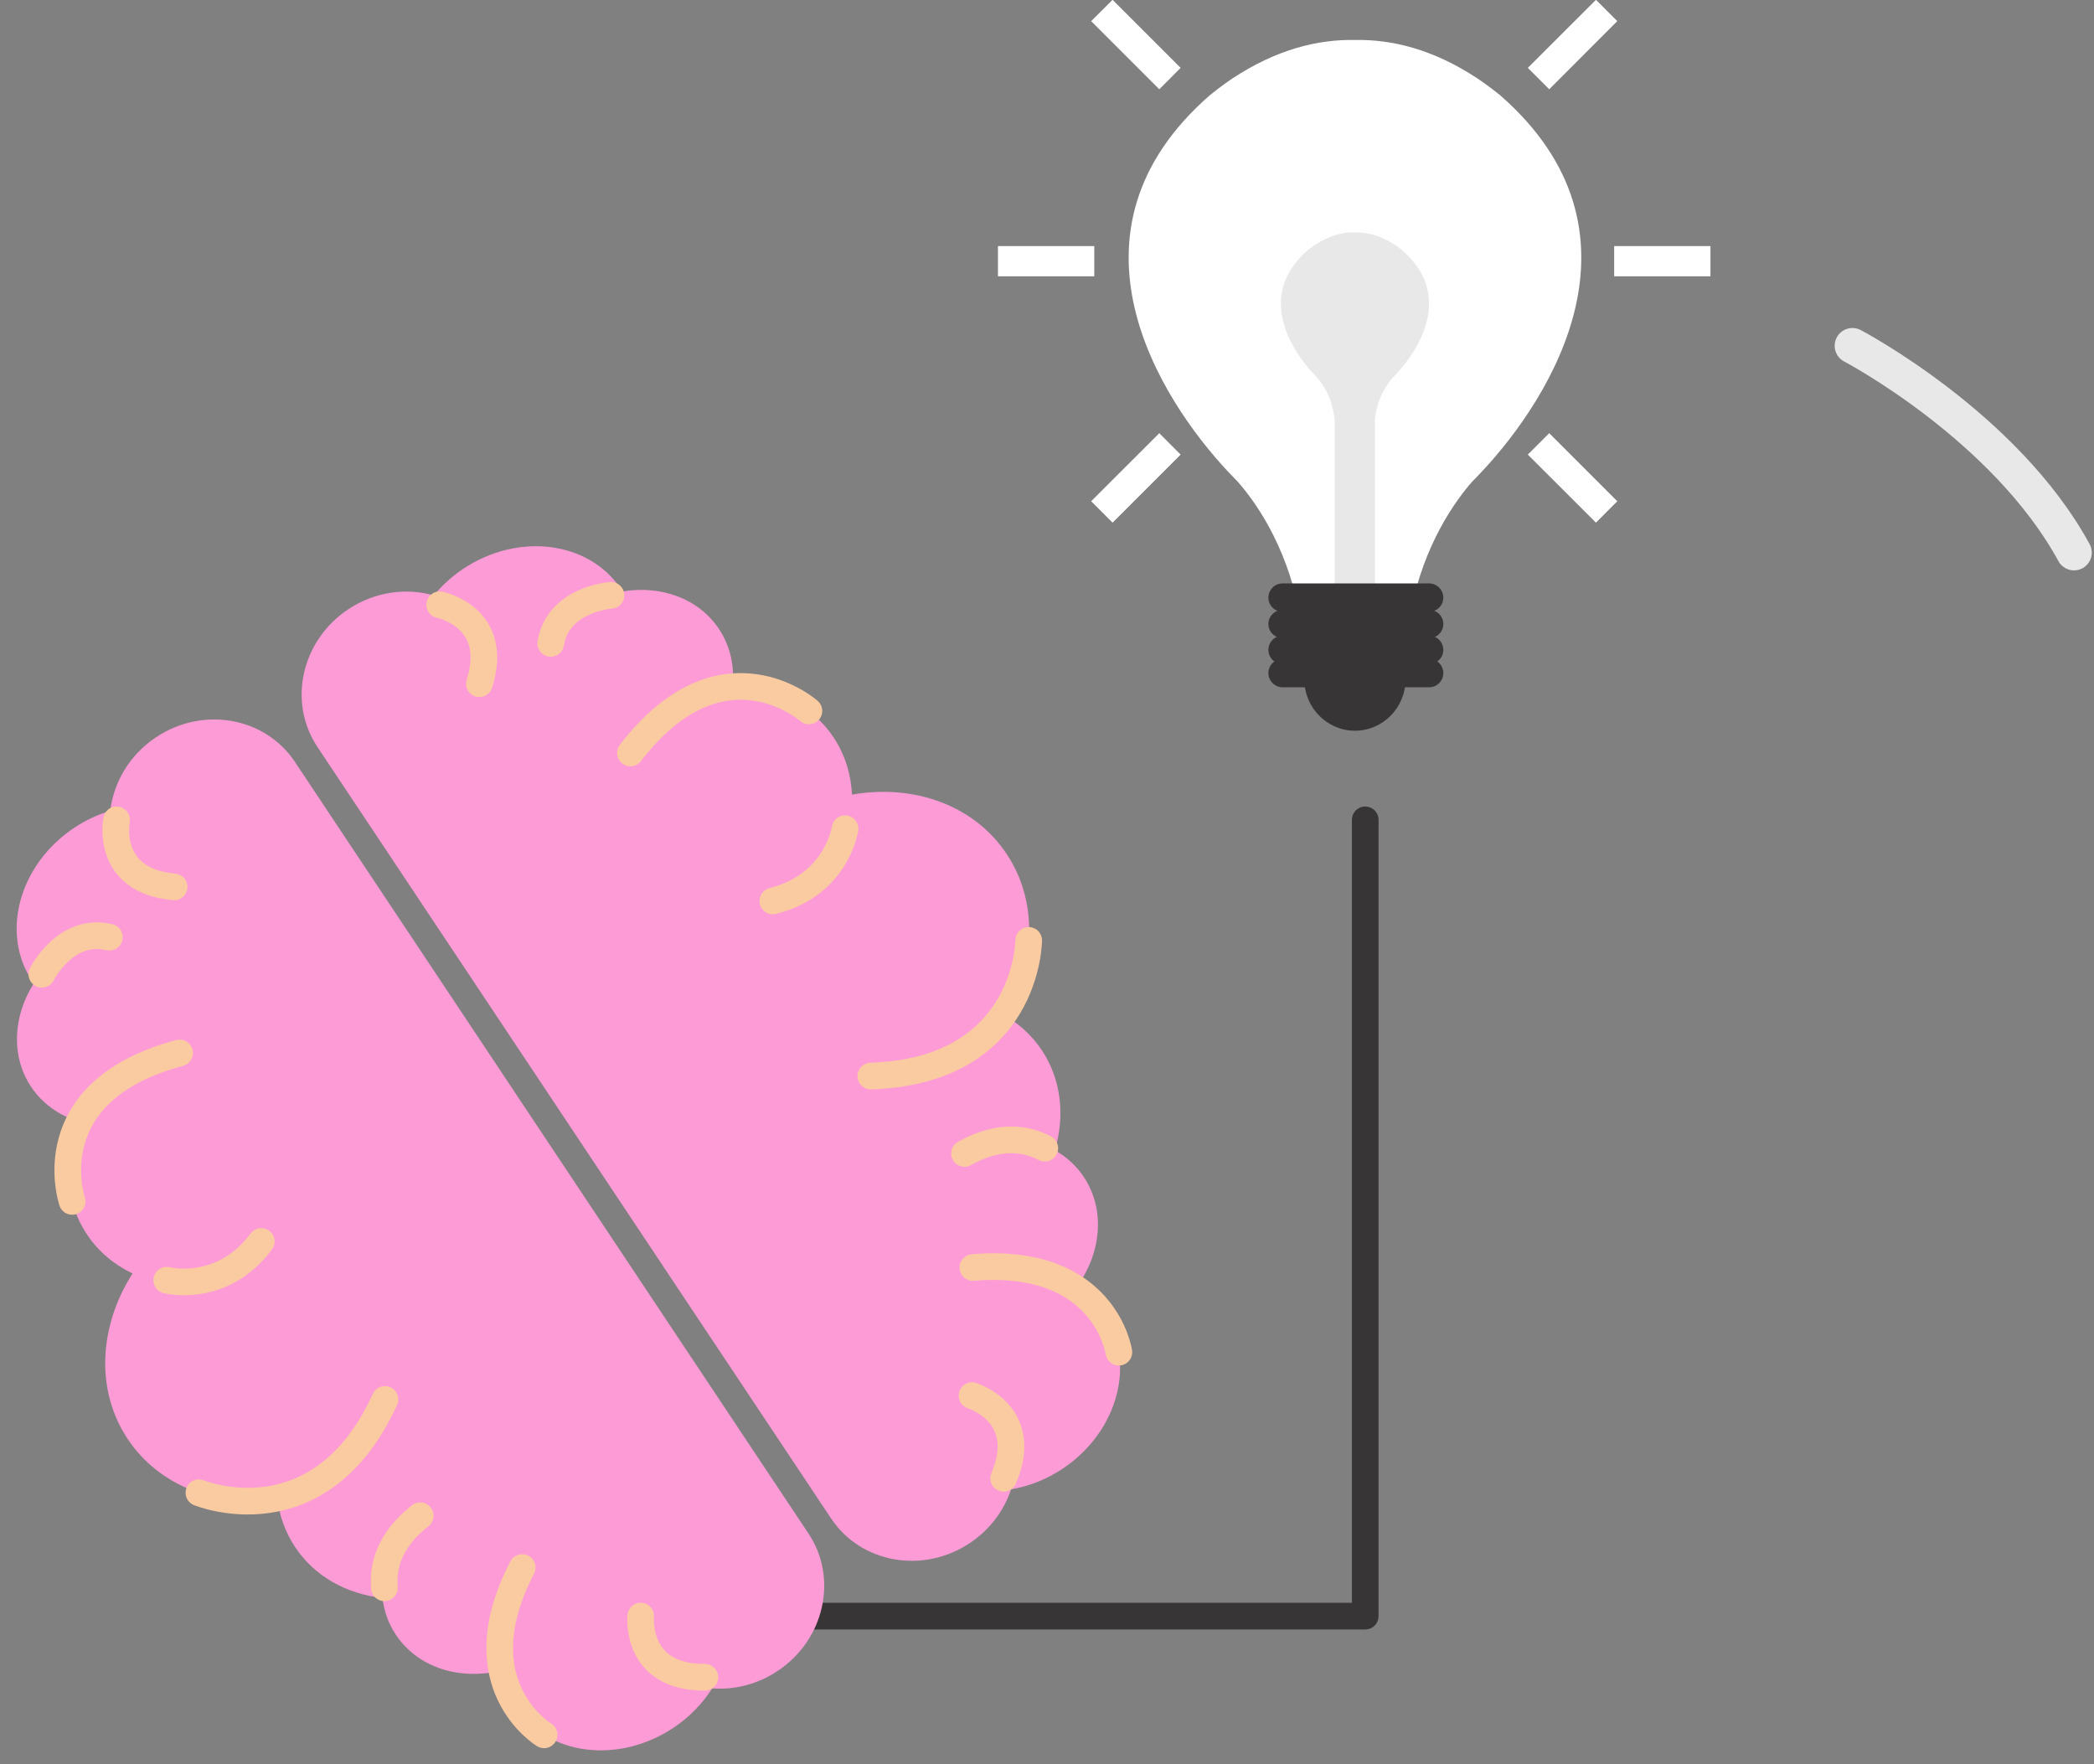 <?xml version="1.0" encoding="UTF-8" standalone="no"?><svg xmlns="http://www.w3.org/2000/svg" xmlns:xlink="http://www.w3.org/1999/xlink" fill="#000000" height="198.6" preserveAspectRatio="xMidYMid meet" version="1.1" viewBox="115.4 114.1 235.7 198.6" width="235.7" zoomAndPan="magnify">
 <rect x="115.4" y="114.1" width="235.7" height="198.6" fill="#808080" stroke="none"/>
 <g id="surface1">
  <path d="m3239.1 2721.8s171.5-90 249.4-232.8" fill="none" stroke="#e8e8e8" stroke-linecap="round" stroke-linejoin="round" stroke-miterlimit="10" stroke-width="40" transform="matrix(.1 0 0 -.1 0 425.2)"/>
  <path d="m2023.9 1291.9h666.8v896.3" fill="none" stroke="#383536" stroke-linecap="round" stroke-linejoin="round" stroke-miterlimit="10" stroke-width="30" transform="matrix(.1 0 0 -.1 0 425.2)"/>
  <g id="change1_1"><path d="m154.6 182.68c2.98-1.98 6.52-2.45 9.63-1.56 0.93-1.12 2.03-2.14 3.32-3 6.21-4.13 14.15-3.11 17.74 2.28 0.06 0.09 0.1 0.19 0.16 0.28 4.3-0.73 8.57 0.75 10.87 4.21 1.28 1.91 1.76 4.15 1.54 6.4 4.6 0.05 8.85 2.04 11.36 5.8 1.3 1.96 1.97 4.17 2.08 6.45 6.88-1.21 13.72 1.14 17.4 6.67 3.59 5.39 3.25 12.38-0.24 18.17 1.65 0.96 3.1 2.27 4.2 3.92 2.22 3.34 2.62 7.41 1.48 11.27 1.28 0.73 2.4 1.73 3.25 3 2.49 3.74 1.97 8.7-0.9 12.52 1.27 0.78 2.38 1.81 3.24 3.1 3.59 5.39 1.47 13.11-4.74 17.24-1.83 1.21-3.8 1.97-5.78 2.31-0.79 2.37-2.37 4.53-4.65 6.05-5.27 3.51-12.26 2.26-15.61-2.77l-57.83-86.86c-3.35-5.04-1.8-11.97 3.48-15.48" fill="#fd9bd7"/></g>
  <path d="m1648.9 2430.3s68.6-13.7 44.7-88.9" fill="none" stroke="#facba1" stroke-linecap="round" stroke-linejoin="round" stroke-miterlimit="10" stroke-width="30" transform="matrix(.1 0 0 -.1 0 425.2)"/>
  <path d="m2248.1 1540.1s66.6-20.2 35.6-93.1" fill="none" stroke="#facba1" stroke-linecap="round" stroke-linejoin="round" stroke-miterlimit="10" stroke-width="30" transform="matrix(.1 0 0 -.1 0 425.2)"/>
  <path d="m1841.7 2440.9s-59.6-4-67.8-54.1" fill="none" stroke="#facba1" stroke-linecap="round" stroke-linejoin="round" stroke-miterlimit="10" stroke-width="30" transform="matrix(.1 0 0 -.1 0 425.2)"/>
  <path d="m2330 1818.6c-21.1 11.1-51.4 15.9-90.4-5.9" fill="none" stroke="#facba1" stroke-linecap="round" stroke-linejoin="round" stroke-miterlimit="10" stroke-width="30" transform="matrix(.1 0 0 -.1 0 425.2)"/>
  <path d="m2311.9 2052.5s-0.5-146.9-177.7-152.7" fill="none" stroke="#facba1" stroke-linecap="round" stroke-linejoin="round" stroke-miterlimit="10" stroke-width="30" transform="matrix(.1 0 0 -.1 0 425.2)"/>
  <path d="m2413.4 1589s-15.5 107.8-164.3 95.3" fill="none" stroke="#facba1" stroke-linecap="round" stroke-linejoin="round" stroke-miterlimit="10" stroke-width="30" transform="matrix(.1 0 0 -.1 0 425.2)"/>
  <path d="m2064.5 2310.8s-97.8 86.7-200.9-47.3" fill="none" stroke="#facba1" stroke-linecap="round" stroke-linejoin="round" stroke-miterlimit="10" stroke-width="30" transform="matrix(.1 0 0 -.1 0 425.2)"/>
  <path d="m2105.2 2178.2s-9.1-63.3-81.3-81.3" fill="none" stroke="#facba1" stroke-linecap="round" stroke-linejoin="round" stroke-miterlimit="10" stroke-width="30" transform="matrix(.1 0 0 -.1 0 425.2)"/>
  <g id="change1_2"><path d="m132.97 197.08c-2.99 1.99-4.78 5.07-5.16 8.29-1.39 0.42-2.76 1.04-4.05 1.9-6.21 4.14-8.33 11.85-4.74 17.25 0.06 0.09 0.13 0.16 0.19 0.25-2.33 3.69-2.62 8.19-0.31 11.66 1.28 1.91 3.15 3.22 5.31 3.88-1.72 4.26-1.53 8.96 0.97 12.72 1.3 1.96 3.09 3.43 5.14 4.41-3.76 5.88-4.23 13.1-0.55 18.63 3.59 5.39 10.16 7.77 16.85 6.78 0.25 1.9 0.9 3.74 2 5.39 2.22 3.34 5.83 5.28 9.83 5.72 0.17 1.46 0.66 2.88 1.51 4.15 2.49 3.74 7.26 5.17 11.9 4 0.22 1.48 0.75 2.9 1.6 4.19 3.59 5.39 11.53 6.41 17.74 2.28 1.82-1.21 3.28-2.74 4.36-4.44 2.49 0.19 5.09-0.44 7.37-1.96 5.27-3.5 6.83-10.43 3.47-15.47l-57.81-86.86c-3.36-5.04-10.35-6.28-15.62-2.77" fill="#fd9bd7"/></g>
  <path d="m1285.2 2188.2s-13.8-68.5 64.8-75.5" fill="none" stroke="#facba1" stroke-linecap="round" stroke-linejoin="round" stroke-miterlimit="10" stroke-width="30" transform="matrix(.1 0 0 -.1 0 425.2)"/>
  <path d="m1875.2 1291.9s-7.1-69.2 72.2-68.8" fill="none" stroke="#facba1" stroke-linecap="round" stroke-linejoin="round" stroke-miterlimit="10" stroke-width="30" transform="matrix(.1 0 0 -.1 0 425.2)"/>
  <path d="m1201.1 2014.4s26.6 53.5 76 41.7" fill="none" stroke="#facba1" stroke-linecap="round" stroke-linejoin="round" stroke-miterlimit="10" stroke-width="30" transform="matrix(.1 0 0 -.1 0 425.2)"/>
  <path d="m1586.7 1323.8c-2.1 23.7 5.2 53.7 40.3 81.1" fill="none" stroke="#facba1" stroke-linecap="round" stroke-linejoin="round" stroke-miterlimit="10" stroke-width="30" transform="matrix(.1 0 0 -.1 0 425.2)"/>
  <path d="m1377.9 1430.8s135.7-56.2 209.4 105" fill="none" stroke="#facba1" stroke-linecap="round" stroke-linejoin="round" stroke-miterlimit="10" stroke-width="30" transform="matrix(.1 0 0 -.1 0 425.2)"/>
  <path d="m1766.4 1158.3s-93.5 55.9-24.6 188.3" fill="none" stroke="#facba1" stroke-linecap="round" stroke-linejoin="round" stroke-miterlimit="10" stroke-width="30" transform="matrix(.1 0 0 -.1 0 425.2)"/>
  <path d="m1235.2 1758.7s-42.3 123.6 121 167.1" fill="none" stroke="#facba1" stroke-linecap="round" stroke-linejoin="round" stroke-miterlimit="10" stroke-width="30" transform="matrix(.1 0 0 -.1 0 425.2)"/>
  <path d="m1341.7 1670s62-16 106.4 43.6" fill="none" stroke="#facba1" stroke-linecap="round" stroke-linejoin="round" stroke-miterlimit="10" stroke-width="30" transform="matrix(.1 0 0 -.1 0 425.2)"/>
  <g id="change2_1"><path d="m284.23 124.8s-1.33-1.08-2.53-1.87c-4.98-3.29-9.64-4.41-13.79-4.33-4.14-0.08-8.8 1.04-13.79 4.33-1.19 0.79-2.52 1.87-2.52 1.87-17.64 15.38-5.74 34.11 2.06 42.42 0.37 0.39 0.72 0.75 1.05 1.09 1.81 2.05 5.46 6.98 6.93 14.68h12.55c1.47-7.7 5.12-12.63 6.92-14.68 0.34-0.34 0.69-0.7 1.05-1.09 7.81-8.31 19.71-27.04 2.07-42.42" fill="#ffffff"/></g>
  <g id="change3_1"><path d="m273.25 142.29s-0.43-0.36-0.82-0.62c-1.64-1.07-3.16-1.44-4.52-1.41-1.36-0.03-2.88 0.34-4.51 1.41-0.39 0.26-0.83 0.62-0.83 0.62-5.77 5.03-1.88 11.16 0.68 13.88 0.12 0.13 0.23 0.25 0.34 0.36 0.59 0.67 1.74 2.12 2.04 4.8v20.2h4.53v-20.2c0.26-2.58 1.48-4.13 2.07-4.8 0.11-0.11 0.23-0.23 0.35-0.36 2.55-2.72 6.45-8.85 0.67-13.88" fill="#e8e8e8"/></g>
  <g id="change4_1"><path d="m273.61 190.55c0 3.2-2.55 5.8-5.7 5.8-3.14 0-5.7-2.6-5.7-5.8s2.56-5.8 5.7-5.8c3.15 0 5.7 2.6 5.7 5.8" fill="#383536"/></g>
  <g id="change4_2"><path d="m277.86 184.34c0 0.88-0.72 1.59-1.6 1.59h-16.49c-0.88 0-1.6-0.71-1.6-1.59s0.72-1.6 1.6-1.6h16.49c0.88 0 1.6 0.72 1.6 1.6" fill="#383536"/></g>
  <g id="change4_3"><path d="m277.86 181.37c0 0.88-0.72 1.59-1.6 1.59h-16.49c-0.88 0-1.6-0.71-1.6-1.59s0.72-1.6 1.6-1.6h16.49c0.88 0 1.6 0.72 1.6 1.6" fill="#383536"/></g>
  <g id="change4_4"><path d="m277.86 187.25c0 0.88-0.72 1.6-1.6 1.6h-16.49c-0.88 0-1.6-0.72-1.6-1.6s0.72-1.6 1.6-1.6h16.49c0.88 0 1.6 0.72 1.6 1.6" fill="#383536"/></g>
  <g id="change4_5"><path d="m277.86 189.86c0 0.88-0.72 1.6-1.6 1.6h-16.49c-0.88 0-1.6-0.72-1.6-1.6s0.72-1.6 1.6-1.6h16.49c0.88 0 1.6 0.72 1.6 1.6" fill="#383536"/></g>
  <g id="change2_2"><path d="m287.37 165.27l2.41-2.41 7.66 7.66-2.4 2.41-7.67-7.66" fill="#ffffff"/></g>
  <g id="change2_3"><path d="m289.78 124.15l-2.41-2.41 7.67-7.66 2.4 2.4-7.66 7.67" fill="#ffffff"/></g>
  <g id="change2_4"><path d="m297.09 145.2v-3.4h10.84v3.4h-10.84" fill="#ffffff"/></g>
  <g id="change2_5"><path d="m248.29 165.27l-2.4-2.41-7.67 7.66 2.41 2.41 7.66-7.66" fill="#ffffff"/></g>
  <g id="change2_6"><path d="m245.89 124.15l2.4-2.41-7.66-7.66-2.41 2.4 7.67 7.67" fill="#ffffff"/></g>
  <g id="change2_7"><path d="m238.57 145.2v-3.4h-10.84v3.4h10.84" fill="#ffffff"/></g>
 </g>
</svg>